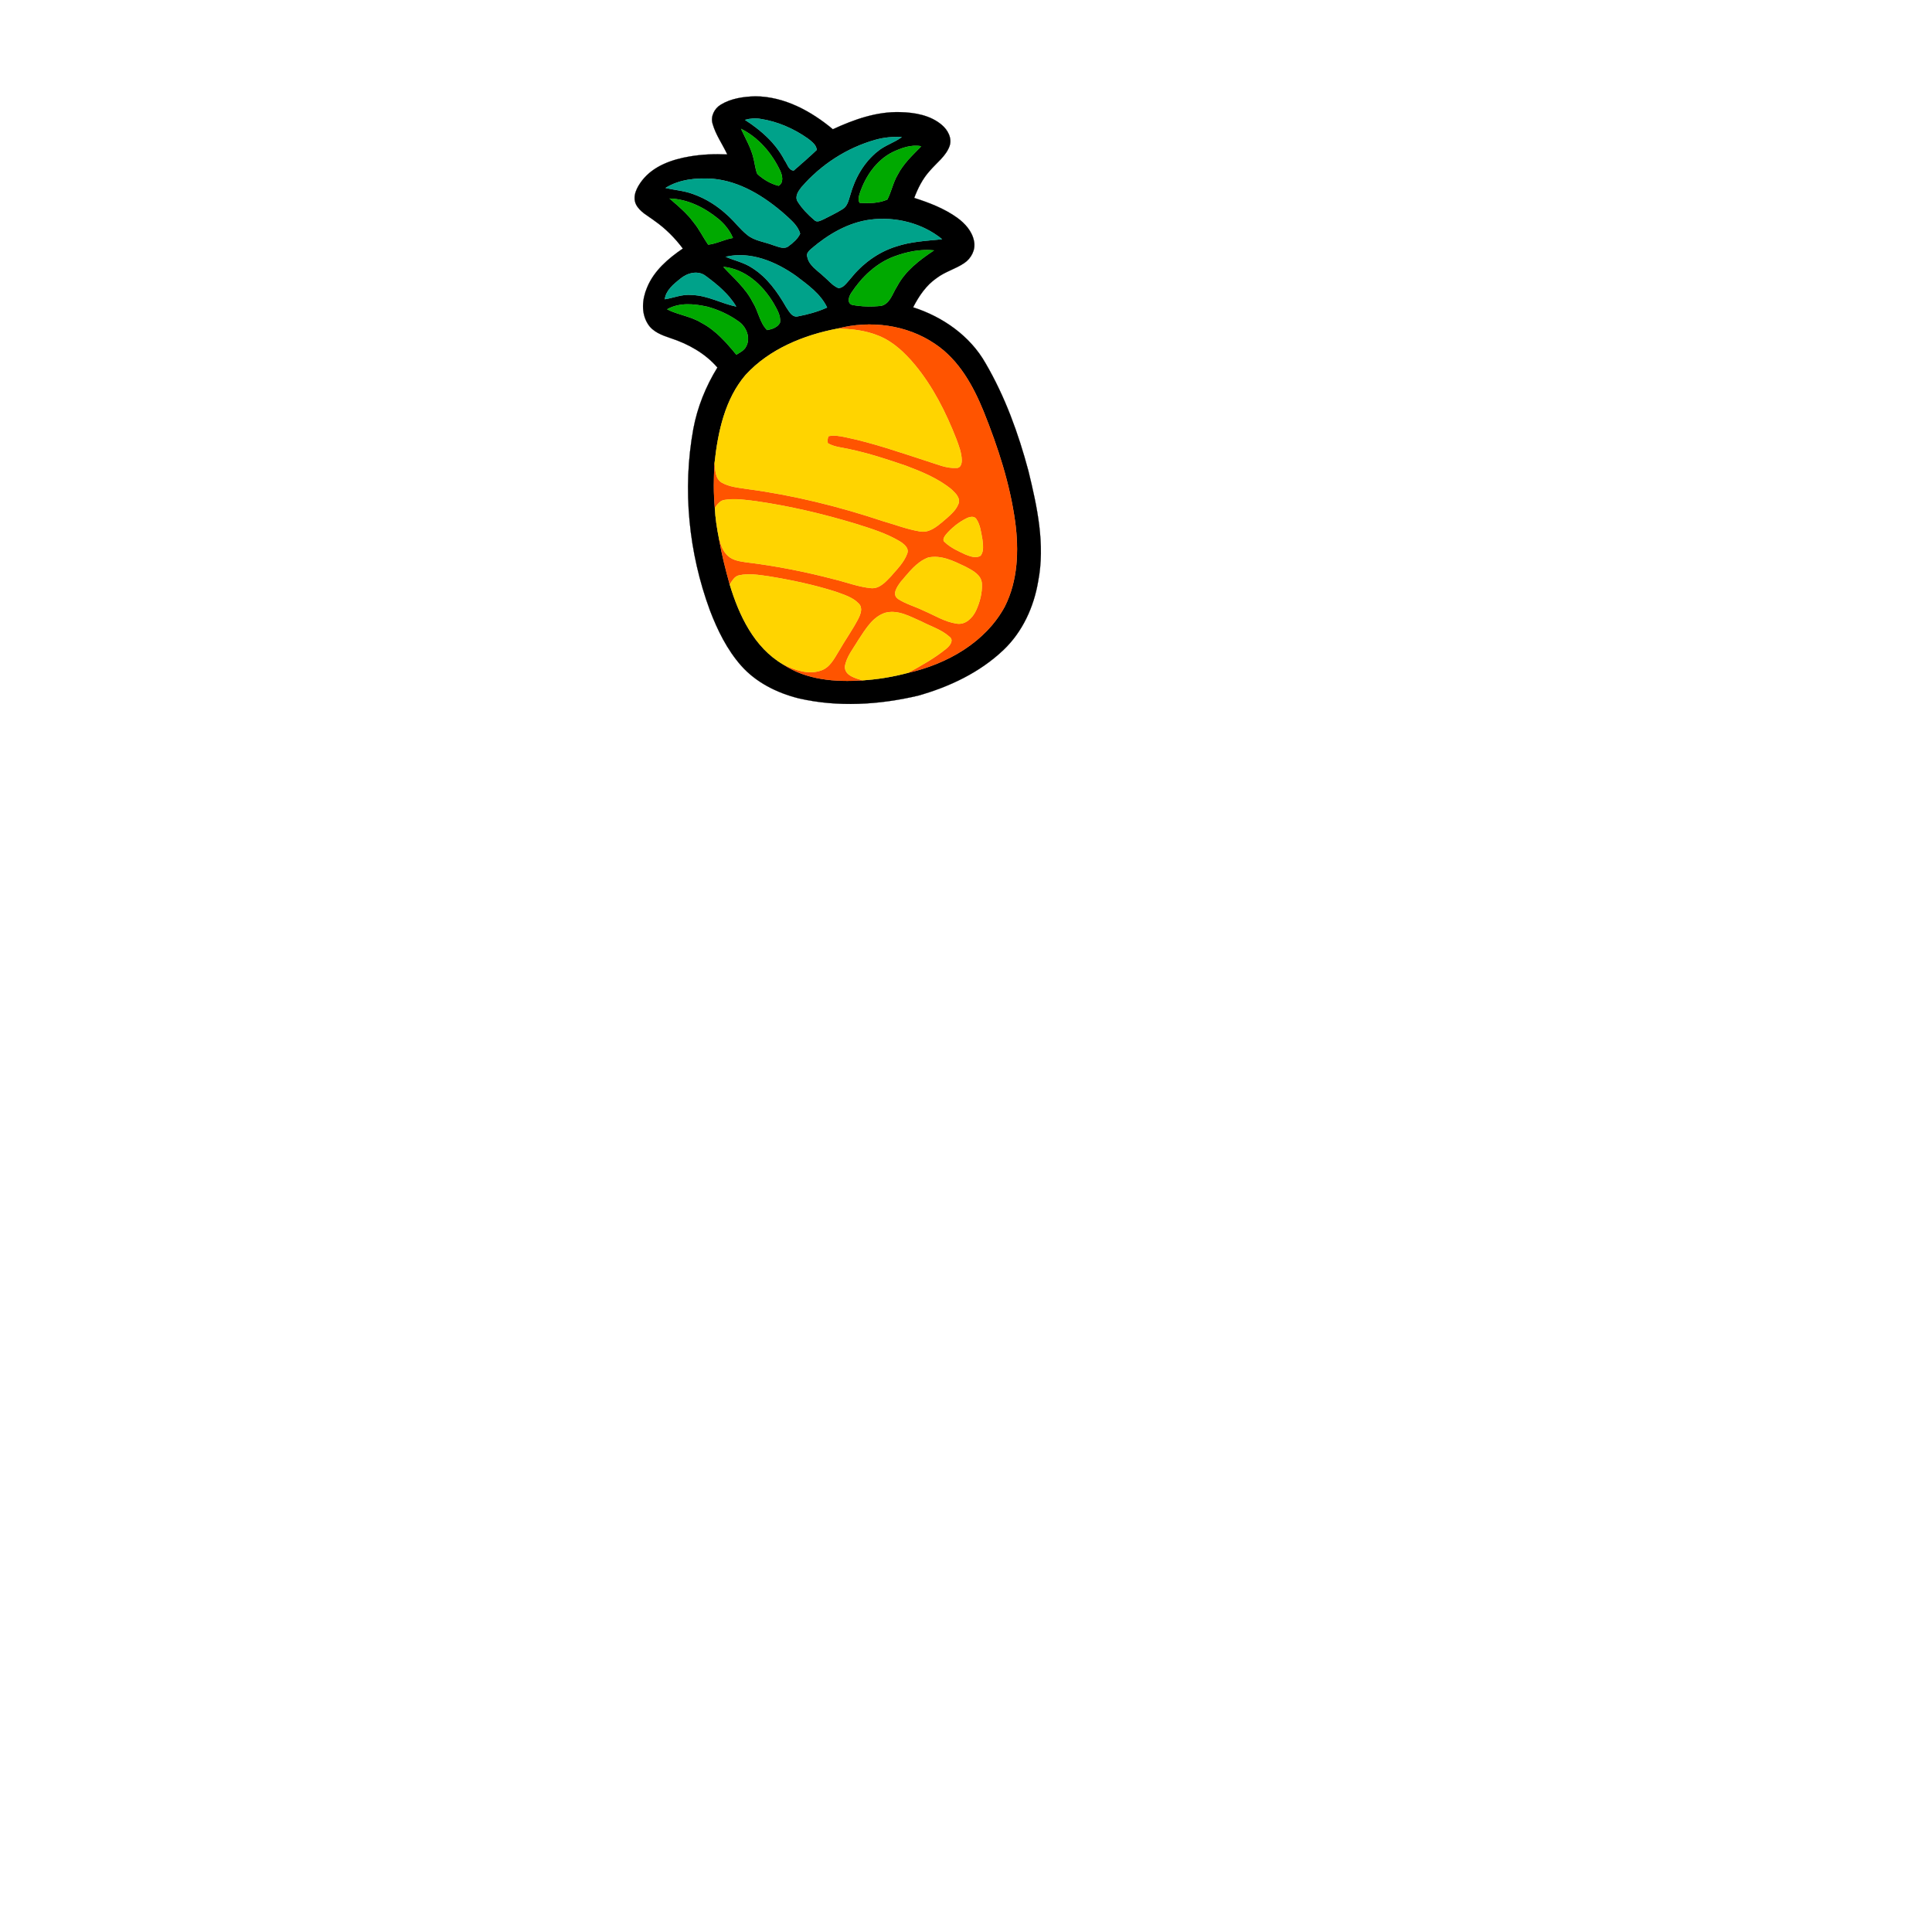 <?xml version="1.0" encoding="UTF-8" ?>
<!DOCTYPE svg PUBLIC "-//W3C//DTD SVG 1.1//EN" "http://www.w3.org/Graphics/SVG/1.1/DTD/svg11.dtd">
<svg width="1000pt" height="1000pt" viewBox="0 0 1000 1000" version="1.1" xmlns="http://www.w3.org/2000/svg">
<path fill="#000000" stroke="#000000" stroke-width="0.094" opacity="1.00" d=" M 373.08 54.18 C 378.40 50.92 384.81 50.03 390.94 49.85 C 405.97 49.95 419.81 57.50 431.09 66.91 C 442.02 61.85 453.79 57.66 466.00 58.04 C 473.53 58.23 481.56 59.63 487.47 64.65 C 490.57 67.25 492.92 71.55 491.48 75.64 C 489.55 80.91 484.76 84.25 481.27 88.41 C 477.58 92.43 475.12 97.38 473.19 102.44 C 480.96 104.92 488.71 107.89 495.40 112.67 C 499.51 115.65 503.24 119.76 504.17 124.92 C 505.06 129.27 502.70 133.72 499.13 136.14 C 494.64 139.20 489.22 140.59 484.86 143.89 C 479.39 147.64 475.62 153.25 472.62 159.06 C 487.92 163.96 502.10 173.83 510.11 187.99 C 520.23 205.31 527.12 224.37 532.29 243.70 C 536.84 262.30 541.05 281.76 537.35 300.90 C 535.13 314.14 529.27 327.00 519.47 336.34 C 507.18 348.08 491.36 355.53 475.13 360.09 C 455.01 364.82 433.69 366.12 413.44 361.47 C 402.20 358.67 391.30 353.25 383.56 344.47 C 376.26 336.17 371.33 326.08 367.42 315.82 C 356.46 286.03 353.16 253.33 358.86 222.05 C 360.95 210.78 365.32 199.98 371.33 190.23 C 364.99 182.86 356.23 178.00 347.08 175.01 C 342.68 173.53 337.85 171.79 335.30 167.61 C 331.75 161.99 332.40 154.77 334.91 148.87 C 338.45 140.15 345.86 133.83 353.44 128.65 C 349.33 123.13 344.39 118.20 338.74 114.25 C 335.37 111.68 331.16 109.70 329.18 105.75 C 327.18 101.48 329.74 96.83 332.33 93.44 C 338.22 85.85 347.84 82.52 357.00 80.98 C 363.42 79.89 369.95 79.63 376.45 79.94 C 373.96 74.60 370.40 69.71 368.82 63.98 C 367.72 60.18 369.80 56.14 373.08 54.18 M 385.61 62.05 C 393.93 67.37 401.53 74.10 406.13 82.99 C 407.51 84.78 408.18 88.18 410.84 88.26 C 414.84 84.76 418.89 81.26 422.73 77.59 C 422.51 74.94 420.12 73.26 418.20 71.76 C 410.95 66.63 402.57 62.95 393.77 61.58 C 391.04 61.09 388.26 61.30 385.61 62.05 M 383.58 66.70 C 385.87 71.72 388.78 76.53 390.03 81.97 C 390.76 84.65 390.89 87.51 392.01 90.06 C 395.12 92.87 398.92 95.17 403.02 96.16 C 405.79 94.46 404.93 90.74 403.77 88.30 C 399.48 79.27 392.62 71.21 383.58 66.70 M 453.13 72.37 C 438.30 76.53 424.87 85.28 414.82 96.92 C 413.25 98.91 411.32 101.67 412.82 104.23 C 415.08 107.88 418.17 111.01 421.40 113.81 C 422.87 115.42 424.82 114.07 426.41 113.43 C 429.69 111.73 433.05 110.16 436.17 108.19 C 438.71 106.67 439.22 103.54 440.08 100.95 C 442.49 92.25 447.15 83.95 454.31 78.29 C 458.05 75.16 462.89 73.83 466.77 70.92 C 462.18 70.70 457.56 71.13 453.13 72.37 M 461.97 78.77 C 453.61 82.98 448.00 91.22 445.08 99.93 C 444.57 101.54 443.93 103.42 444.97 104.97 C 449.72 105.29 454.85 105.21 459.26 103.28 C 461.40 99.21 462.20 94.55 464.56 90.58 C 467.51 84.77 472.32 80.30 476.82 75.71 C 471.67 74.70 466.56 76.61 461.97 78.77 M 344.49 97.28 C 349.13 98.37 353.96 98.67 358.46 100.32 C 365.43 102.72 371.76 106.79 377.07 111.88 C 380.38 114.95 383.13 118.59 386.63 121.46 C 390.47 124.68 395.66 125.13 400.19 126.89 C 402.76 127.60 405.85 129.33 408.26 127.31 C 410.58 125.61 412.88 123.62 414.14 120.96 C 412.98 116.65 409.23 113.83 406.14 110.89 C 395.65 101.71 383.06 93.81 368.88 92.55 C 360.57 91.99 351.71 92.77 344.49 97.28 M 346.59 102.77 C 350.99 106.57 355.52 110.30 358.97 115.03 C 361.94 118.60 363.91 122.84 366.55 126.63 C 370.93 126.14 374.96 123.87 379.34 123.16 C 377.72 119.27 375.01 115.96 371.79 113.27 C 364.67 107.47 355.94 103.04 346.59 102.77 M 450.51 113.69 C 438.94 115.20 428.58 121.36 419.85 128.84 C 418.72 129.90 417.21 131.22 417.88 132.98 C 418.76 137.50 423.09 139.92 426.17 142.88 C 428.74 144.97 430.83 147.83 433.97 149.11 C 436.82 148.99 438.39 146.06 440.21 144.22 C 446.27 136.58 454.43 130.49 463.80 127.58 C 471.48 124.98 479.62 124.64 487.61 123.82 C 477.40 115.47 463.52 112.04 450.51 113.69 M 462.72 132.79 C 453.46 136.27 446.01 143.44 440.64 151.59 C 439.39 153.39 438.26 156.91 441.11 157.80 C 445.96 158.72 451.01 158.81 455.92 158.34 C 460.70 157.32 461.92 151.84 464.30 148.26 C 468.56 140.15 475.96 134.57 483.41 129.60 C 476.36 128.84 469.30 130.35 462.72 132.79 M 375.61 132.92 C 380.19 134.83 385.17 135.88 389.35 138.68 C 397.11 143.55 402.50 151.22 406.99 159.04 C 408.43 161.09 409.97 164.47 413.06 163.71 C 418.20 162.72 423.32 161.33 428.09 159.16 C 424.74 152.11 418.14 147.48 412.10 142.88 C 401.70 135.50 388.53 129.90 375.61 132.92 M 374.39 138.12 C 379.72 143.96 385.98 149.15 389.59 156.36 C 392.54 160.94 393.16 166.90 397.05 170.84 C 399.56 170.39 402.62 169.42 403.74 166.91 C 404.19 163.18 401.99 159.85 400.25 156.73 C 394.66 147.40 385.63 139.22 374.39 138.12 M 352.22 144.22 C 348.78 146.96 344.67 150.27 344.11 154.88 C 348.75 154.16 353.23 152.13 358.03 152.68 C 366.13 152.82 373.27 157.06 381.05 158.67 C 377.19 152.14 371.22 147.25 365.20 142.81 C 361.23 139.79 355.76 141.29 352.22 144.22 M 345.31 160.10 C 350.95 162.99 357.48 163.66 362.93 167.00 C 370.36 170.85 375.91 177.23 381.14 183.58 C 383.02 182.41 385.22 181.36 386.23 179.26 C 388.57 174.90 386.36 169.32 382.55 166.57 C 377.66 163.00 372.05 160.40 366.22 158.79 C 359.34 157.25 351.70 156.47 345.31 160.10 M 433.41 170.12 C 415.94 173.46 398.28 180.66 386.01 193.97 C 375.21 206.56 371.62 223.56 369.87 239.63 C 369.40 247.36 369.29 255.14 370.01 262.86 C 370.28 268.19 371.10 273.51 372.15 278.74 C 373.50 286.77 375.52 294.67 377.71 302.51 C 382.56 318.58 390.37 335.17 405.45 343.96 C 417.43 351.94 432.43 353.09 446.41 352.14 C 454.34 351.62 462.27 350.32 469.96 348.26 C 490.02 343.73 509.98 332.57 520.05 313.99 C 526.86 300.55 527.40 284.84 525.44 270.15 C 522.75 250.44 516.51 231.39 509.12 212.98 C 503.68 199.62 496.29 186.25 483.99 178.05 C 469.34 168.06 450.42 165.66 433.41 170.12 Z" />
<path fill="#00a28a" stroke="#00a28a" stroke-width="0.094" opacity="1.00" d=" M 385.61 62.05 C 388.26 61.30 391.04 61.09 393.77 61.58 C 402.57 62.95 410.95 66.63 418.20 71.76 C 420.12 73.26 422.51 74.94 422.73 77.59 C 418.89 81.26 414.84 84.76 410.84 88.26 C 408.18 88.18 407.51 84.78 406.13 82.99 C 401.53 74.10 393.93 67.37 385.61 62.05 Z" />
<path fill="#00a900" stroke="#00a900" stroke-width="0.094" opacity="1.00" d=" M 383.58 66.70 C 392.62 71.21 399.48 79.27 403.77 88.30 C 404.93 90.74 405.79 94.46 403.02 96.16 C 398.92 95.17 395.12 92.87 392.01 90.06 C 390.89 87.51 390.76 84.65 390.03 81.97 C 388.78 76.53 385.87 71.72 383.58 66.70 Z" />
<path fill="#00a28a" stroke="#00a28a" stroke-width="0.094" opacity="1.00" d=" M 453.13 72.37 C 457.56 71.13 462.18 70.70 466.77 70.92 C 462.89 73.83 458.05 75.16 454.31 78.29 C 447.15 83.95 442.49 92.25 440.08 100.95 C 439.22 103.54 438.71 106.67 436.17 108.19 C 433.05 110.16 429.69 111.73 426.41 113.43 C 424.82 114.07 422.87 115.42 421.40 113.81 C 418.17 111.01 415.08 107.88 412.82 104.23 C 411.32 101.67 413.25 98.91 414.82 96.92 C 424.87 85.28 438.30 76.53 453.13 72.37 Z" />
<path fill="#00a900" stroke="#00a900" stroke-width="0.094" opacity="1.00" d=" M 461.97 78.77 C 466.56 76.61 471.67 74.70 476.82 75.71 C 472.32 80.30 467.51 84.77 464.56 90.58 C 462.20 94.55 461.40 99.21 459.26 103.28 C 454.85 105.21 449.72 105.29 444.97 104.97 C 443.93 103.42 444.57 101.54 445.08 99.93 C 448.00 91.22 453.61 82.98 461.97 78.77 Z" />
<path fill="#00a28a" stroke="#00a28a" stroke-width="0.094" opacity="1.00" d=" M 344.49 97.28 C 351.71 92.77 360.57 91.99 368.88 92.55 C 383.06 93.81 395.65 101.71 406.14 110.89 C 409.23 113.83 412.98 116.65 414.14 120.96 C 412.88 123.62 410.58 125.61 408.26 127.31 C 405.85 129.33 402.76 127.60 400.19 126.89 C 395.66 125.13 390.47 124.68 386.63 121.46 C 383.13 118.59 380.38 114.95 377.07 111.88 C 371.76 106.79 365.43 102.72 358.46 100.32 C 353.96 98.67 349.13 98.37 344.49 97.28 Z" />
<path fill="#00a900" stroke="#00a900" stroke-width="0.094" opacity="1.00" d=" M 346.59 102.77 C 355.94 103.04 364.67 107.47 371.79 113.27 C 375.01 115.96 377.72 119.27 379.34 123.16 C 374.96 123.87 370.93 126.14 366.55 126.63 C 363.91 122.84 361.94 118.60 358.97 115.03 C 355.52 110.30 350.99 106.57 346.59 102.77 Z" />
<path fill="#00a28a" stroke="#00a28a" stroke-width="0.094" opacity="1.00" d=" M 450.51 113.69 C 463.52 112.04 477.40 115.47 487.61 123.82 C 479.62 124.64 471.48 124.98 463.80 127.58 C 454.43 130.49 446.27 136.58 440.21 144.22 C 438.39 146.06 436.82 148.99 433.97 149.11 C 430.83 147.83 428.74 144.97 426.17 142.88 C 423.09 139.92 418.76 137.50 417.88 132.98 C 417.21 131.22 418.72 129.90 419.85 128.84 C 428.58 121.36 438.94 115.20 450.51 113.69 Z" />
<path fill="#00a900" stroke="#00a900" stroke-width="0.094" opacity="1.00" d=" M 462.72 132.79 C 469.30 130.35 476.36 128.84 483.41 129.60 C 475.96 134.57 468.56 140.15 464.30 148.26 C 461.92 151.84 460.70 157.32 455.92 158.34 C 451.01 158.81 445.96 158.72 441.11 157.80 C 438.26 156.91 439.39 153.39 440.64 151.59 C 446.01 143.44 453.46 136.27 462.72 132.79 Z" />
<path fill="#00a28a" stroke="#00a28a" stroke-width="0.094" opacity="1.00" d=" M 375.61 132.92 C 388.53 129.90 401.70 135.50 412.10 142.88 C 418.14 147.48 424.74 152.11 428.09 159.16 C 423.32 161.33 418.20 162.72 413.06 163.71 C 409.97 164.47 408.43 161.09 406.99 159.04 C 402.50 151.22 397.11 143.55 389.35 138.68 C 385.17 135.88 380.19 134.83 375.61 132.92 Z" />
<path fill="#00a900" stroke="#00a900" stroke-width="0.094" opacity="1.00" d=" M 374.39 138.12 C 385.63 139.22 394.66 147.40 400.25 156.73 C 401.99 159.85 404.19 163.18 403.74 166.91 C 402.62 169.42 399.56 170.39 397.05 170.84 C 393.16 166.90 392.54 160.94 389.59 156.36 C 385.98 149.15 379.72 143.96 374.39 138.12 Z" />
<path fill="#00a28a" stroke="#00a28a" stroke-width="0.094" opacity="1.00" d=" M 352.22 144.22 C 355.76 141.29 361.23 139.79 365.20 142.81 C 371.22 147.25 377.19 152.14 381.05 158.67 C 373.27 157.06 366.13 152.82 358.03 152.68 C 353.23 152.13 348.75 154.16 344.11 154.88 C 344.67 150.27 348.78 146.96 352.22 144.22 Z" />
<path fill="#00a900" stroke="#00a900" stroke-width="0.094" opacity="1.00" d=" M 345.31 160.10 C 351.70 156.47 359.34 157.25 366.22 158.79 C 372.05 160.40 377.66 163.00 382.55 166.57 C 386.36 169.32 388.57 174.90 386.23 179.26 C 385.22 181.36 383.02 182.41 381.14 183.58 C 375.91 177.23 370.36 170.85 362.93 167.00 C 357.48 163.66 350.95 162.99 345.31 160.10 Z" />
<path fill="#ff5400" stroke="#ff5400" stroke-width="0.094" opacity="1.00" d=" M 433.41 170.12 C 450.42 165.66 469.34 168.06 483.99 178.05 C 496.29 186.25 503.68 199.62 509.12 212.98 C 516.51 231.39 522.75 250.44 525.44 270.15 C 527.40 284.84 526.86 300.55 520.05 313.99 C 509.98 332.57 490.02 343.73 469.96 348.26 C 476.84 344.53 483.73 340.67 489.82 335.71 C 491.51 334.35 493.84 331.49 491.50 329.66 C 487.42 325.94 481.96 324.29 477.12 321.79 C 471.20 319.21 464.85 315.42 458.17 317.20 C 451.55 319.36 447.93 325.85 444.28 331.29 C 441.70 335.70 438.13 339.87 437.32 345.05 C 437.28 349.75 442.86 351.03 446.41 352.14 C 432.43 353.09 417.43 351.94 405.45 343.96 C 411.39 346.84 418.37 349.32 424.93 347.05 C 429.53 345.51 431.78 340.89 434.14 337.05 C 437.38 331.38 441.21 326.07 444.22 320.28 C 445.42 317.90 446.67 314.69 444.52 312.45 C 441.39 309.14 436.82 307.84 432.67 306.31 C 421.26 302.66 409.50 300.19 397.69 298.27 C 392.75 297.59 387.65 296.71 382.71 297.77 C 380.20 298.20 379.02 300.64 377.71 302.51 C 375.52 294.67 373.50 286.77 372.15 278.74 C 373.10 282.09 374.29 285.65 377.07 287.95 C 379.54 290.03 382.85 290.53 385.94 290.99 C 401.26 292.84 416.43 295.82 431.36 299.72 C 437.93 301.27 444.32 303.83 451.09 304.43 C 455.42 304.66 458.48 301.05 461.21 298.21 C 464.32 294.59 467.90 291.10 469.56 286.53 C 470.65 283.70 467.88 281.56 465.80 280.25 C 458.73 275.99 450.75 273.60 442.93 271.12 C 426.00 265.99 408.71 261.92 391.20 259.40 C 385.86 258.77 380.41 257.85 375.06 258.77 C 372.69 259.03 371.32 261.14 370.01 262.86 C 369.29 255.14 369.40 247.36 369.87 239.63 C 370.30 243.05 370.07 247.47 373.32 249.63 C 377.43 252.09 382.37 252.39 387.00 253.14 C 410.87 256.31 434.33 262.18 457.16 269.78 C 463.42 271.57 469.55 273.96 476.00 275.02 C 480.70 276.00 484.64 272.74 488.00 269.95 C 491.01 267.27 494.51 264.73 496.05 260.88 C 497.29 257.90 494.58 255.25 492.59 253.39 C 485.69 247.69 477.27 244.24 468.97 241.10 C 459.26 237.76 449.46 234.56 439.40 232.45 C 435.73 231.60 431.77 231.39 428.47 229.41 C 428.19 228.19 428.36 226.94 428.77 225.78 C 431.65 225.13 434.60 225.66 437.44 226.25 C 452.00 229.26 466.06 234.22 480.18 238.78 C 485.01 240.26 489.85 242.51 495.01 242.19 C 497.24 242.34 497.87 239.79 497.78 238.03 C 497.67 234.25 496.26 230.67 494.96 227.17 C 489.58 213.44 482.86 200.03 473.38 188.65 C 468.30 182.59 462.36 176.92 454.94 173.88 C 448.14 171.06 440.71 170.18 433.41 170.12 M 500.28 268.30 C 496.20 270.31 492.57 273.28 489.61 276.72 C 488.77 277.81 487.50 279.72 489.16 280.72 C 492.21 283.57 496.10 285.32 499.86 287.05 C 502.25 287.94 505.24 289.17 507.61 287.55 C 509.37 285.11 508.76 281.87 508.45 279.08 C 507.77 275.55 507.41 271.74 505.36 268.69 C 504.22 266.90 501.83 267.53 500.28 268.30 M 480.43 288.60 C 474.34 290.88 470.33 296.46 466.20 301.20 C 464.44 303.60 461.48 307.70 464.87 310.02 C 468.91 312.65 473.66 313.90 477.98 316.02 C 483.61 318.40 488.94 321.85 495.09 322.76 C 499.63 323.58 503.33 319.90 505.12 316.12 C 507.15 311.75 508.44 306.89 508.20 302.05 C 507.89 297.45 503.30 295.23 499.74 293.33 C 493.78 290.49 487.21 287.13 480.43 288.60 Z" />
<path fill="#ffd400" stroke="#ffd400" stroke-width="0.094" opacity="1.00" d=" M 386.01 193.97 C 398.28 180.66 415.94 173.46 433.41 170.12 C 440.71 170.18 448.14 171.06 454.94 173.88 C 462.36 176.92 468.30 182.59 473.38 188.65 C 482.86 200.03 489.58 213.44 494.96 227.17 C 496.26 230.67 497.67 234.25 497.78 238.03 C 497.87 239.79 497.24 242.34 495.01 242.19 C 489.85 242.51 485.01 240.26 480.18 238.78 C 466.06 234.22 452.00 229.26 437.44 226.25 C 434.60 225.66 431.65 225.13 428.77 225.78 C 428.36 226.94 428.19 228.19 428.47 229.41 C 431.77 231.39 435.73 231.60 439.40 232.45 C 449.46 234.56 459.26 237.76 468.97 241.10 C 477.27 244.24 485.69 247.69 492.59 253.39 C 494.58 255.25 497.29 257.90 496.05 260.88 C 494.51 264.73 491.01 267.27 488.00 269.95 C 484.64 272.74 480.70 276.00 476.00 275.02 C 469.55 273.96 463.42 271.57 457.16 269.78 C 434.33 262.18 410.87 256.31 387.00 253.14 C 382.37 252.39 377.43 252.09 373.32 249.63 C 370.07 247.47 370.30 243.05 369.87 239.63 C 371.62 223.56 375.21 206.56 386.01 193.97 Z" />
<path fill="#ffd400" stroke="#ffd400" stroke-width="0.094" opacity="1.00" d=" M 370.01 262.86 C 371.32 261.14 372.69 259.03 375.06 258.77 C 380.41 257.85 385.86 258.77 391.20 259.40 C 408.71 261.92 426.00 265.99 442.93 271.12 C 450.75 273.60 458.73 275.99 465.80 280.25 C 467.88 281.56 470.65 283.70 469.56 286.53 C 467.90 291.10 464.32 294.59 461.21 298.21 C 458.48 301.05 455.42 304.66 451.09 304.43 C 444.32 303.83 437.93 301.27 431.36 299.72 C 416.43 295.82 401.26 292.84 385.94 290.99 C 382.85 290.53 379.54 290.03 377.07 287.95 C 374.29 285.65 373.10 282.09 372.15 278.74 C 371.10 273.51 370.28 268.19 370.01 262.86 Z" />
<path fill="#ffd400" stroke="#ffd400" stroke-width="0.094" opacity="1.00" d=" M 500.28 268.30 C 501.83 267.53 504.22 266.90 505.36 268.69 C 507.41 271.74 507.77 275.55 508.45 279.08 C 508.76 281.87 509.37 285.11 507.61 287.55 C 505.24 289.17 502.25 287.94 499.86 287.05 C 496.10 285.32 492.21 283.57 489.16 280.72 C 487.50 279.72 488.77 277.81 489.61 276.72 C 492.57 273.28 496.20 270.31 500.28 268.30 Z" />
<path fill="#ffd400" stroke="#ffd400" stroke-width="0.094" opacity="1.00" d=" M 480.43 288.60 C 487.21 287.13 493.78 290.49 499.74 293.33 C 503.30 295.23 507.89 297.45 508.20 302.05 C 508.44 306.89 507.15 311.75 505.12 316.12 C 503.33 319.90 499.63 323.58 495.09 322.76 C 488.94 321.85 483.61 318.40 477.98 316.02 C 473.66 313.90 468.91 312.65 464.87 310.02 C 461.48 307.70 464.44 303.60 466.20 301.20 C 470.33 296.46 474.34 290.88 480.43 288.60 Z" />
<path fill="#ffd400" stroke="#ffd400" stroke-width="0.094" opacity="1.00" d=" M 382.71 297.77 C 387.65 296.71 392.75 297.59 397.69 298.27 C 409.50 300.19 421.26 302.66 432.67 306.31 C 436.82 307.84 441.39 309.14 444.52 312.45 C 446.67 314.69 445.42 317.90 444.22 320.28 C 441.21 326.07 437.38 331.38 434.14 337.05 C 431.78 340.89 429.53 345.51 424.93 347.05 C 418.37 349.32 411.39 346.84 405.45 343.96 C 390.37 335.17 382.56 318.58 377.71 302.51 C 379.02 300.64 380.20 298.20 382.71 297.77 Z" />
<path fill="#ffd400" stroke="#ffd400" stroke-width="0.094" opacity="1.00" d=" M 444.28 331.29 C 447.93 325.85 451.55 319.36 458.17 317.20 C 464.85 315.42 471.20 319.21 477.12 321.79 C 481.96 324.29 487.42 325.94 491.50 329.66 C 493.84 331.49 491.51 334.35 489.82 335.71 C 483.73 340.67 476.84 344.53 469.96 348.26 C 462.27 350.32 454.34 351.62 446.41 352.14 C 442.86 351.03 437.28 349.75 437.32 345.05 C 438.13 339.87 441.70 335.70 444.28 331.29 Z" />
</svg>
